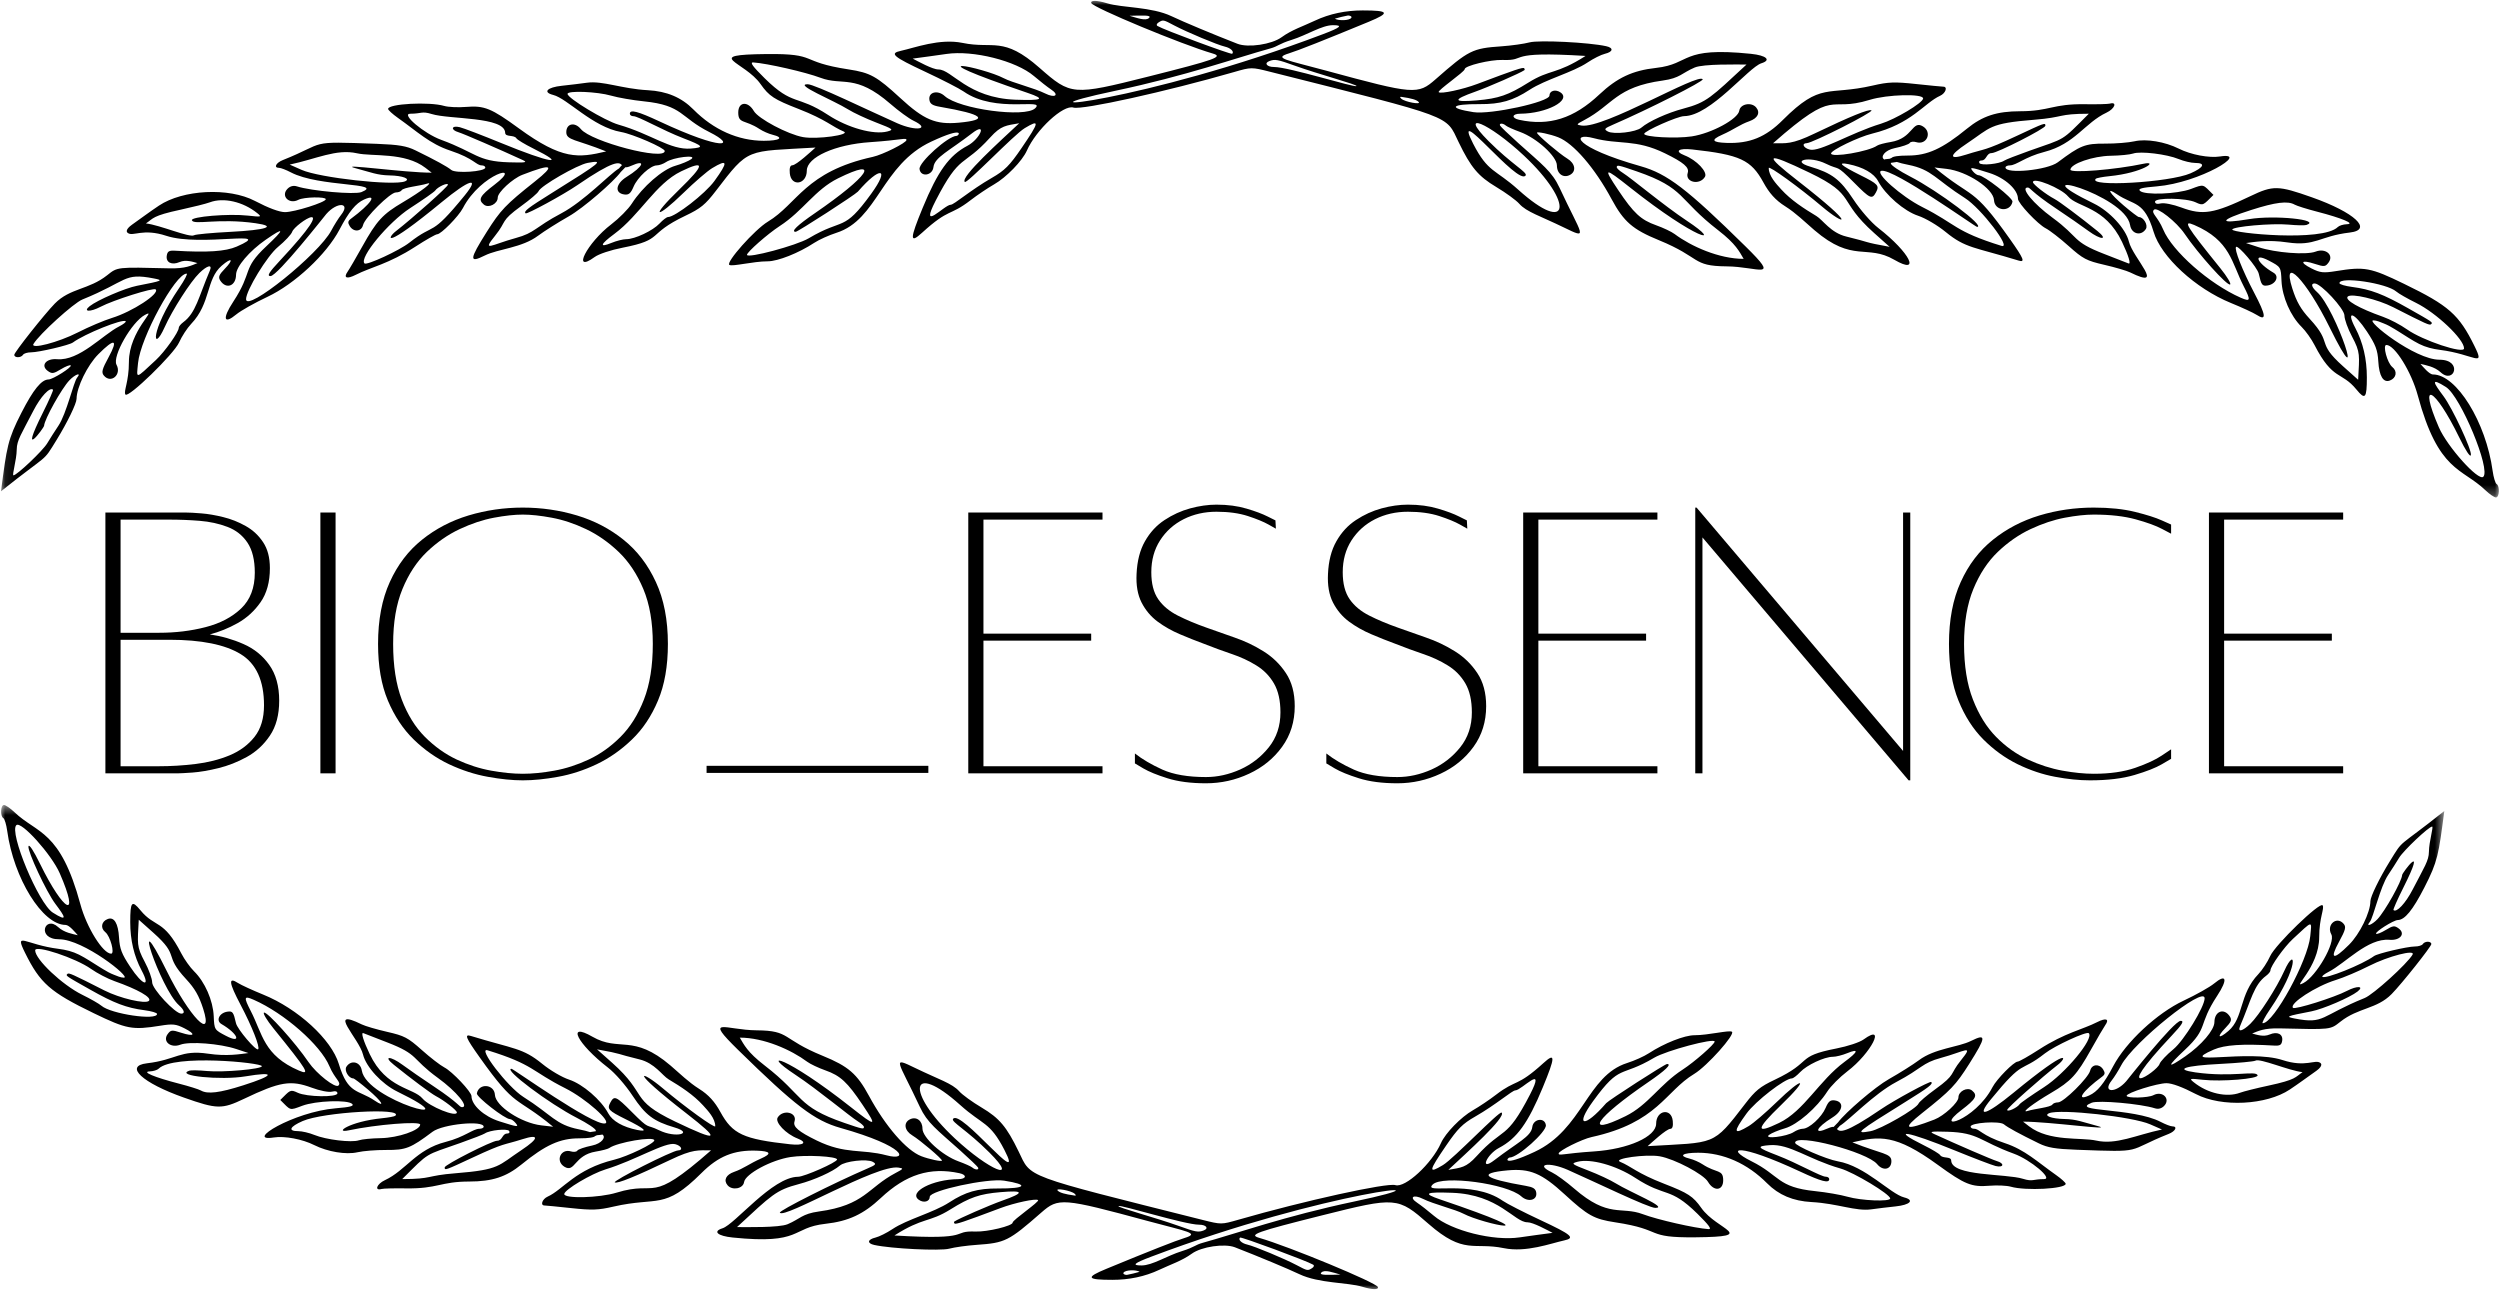 <svg xmlns="http://www.w3.org/2000/svg" width="250" height="129" viewBox="0 0 250 129" fill="none"><path d="M20.98 63.441C22.155 63.61 23.274 63.93 24.34 64.401C25.41 64.868 26.272 65.566 26.928 66.493C27.588 67.416 27.919 68.609 27.919 70.072C27.919 71.486 27.608 72.649 26.989 73.565C26.375 74.477 25.603 75.188 24.673 75.7C23.748 76.208 22.8 76.58 21.831 76.816C20.866 77.053 20.002 77.2 19.243 77.256C18.488 77.308 17.999 77.334 17.778 77.334H10.54V51.252H18.532C18.929 51.252 19.464 51.282 20.138 51.338C20.809 51.39 21.537 51.516 22.322 51.71C23.105 51.9 23.853 52.199 24.568 52.601C25.287 53.005 25.868 53.547 26.314 54.226C26.763 54.9 26.989 55.763 26.989 56.811C26.989 58.194 26.678 59.331 26.059 60.217C25.445 61.099 24.682 61.797 23.77 62.309C22.862 62.817 21.932 63.195 20.98 63.441ZM16.936 51.961H12.058V63.277H15.927C17.552 63.277 19.094 63.091 20.55 62.715C22.011 62.341 23.199 61.719 24.112 60.848C25.024 59.979 25.48 58.786 25.48 57.269C25.48 55.996 25.235 54.993 24.743 54.26C24.252 53.53 23.585 53.005 22.743 52.687C21.901 52.365 20.973 52.164 19.962 52.082C18.956 52.002 17.947 51.961 16.936 51.961ZM15.848 76.625C17.081 76.625 18.315 76.552 19.55 76.4C20.782 76.251 21.919 75.964 22.954 75.536C23.989 75.104 24.822 74.488 25.454 73.686C26.085 72.886 26.401 71.834 26.401 70.531C26.401 68.071 25.623 66.364 24.068 65.413C22.511 64.457 20.133 63.977 16.936 63.977H12.058V76.625H15.848Z" fill="black"></path><path d="M32.039 77.334V51.252H33.557V77.334H32.039Z" fill="black"></path><path d="M52.28 50.759C54.158 50.759 55.965 51.023 57.702 51.546C59.443 52.071 60.994 52.882 62.351 53.975C63.713 55.065 64.792 56.474 65.588 58.203C66.389 59.927 66.79 61.989 66.79 64.393C66.79 66.606 66.459 68.495 65.799 70.055C65.143 71.618 64.275 72.917 63.193 73.954C62.117 74.992 60.939 75.817 59.658 76.427C58.382 77.032 57.099 77.449 55.807 77.68C54.52 77.916 53.344 78.034 52.28 78.034C51.239 78.034 50.072 77.916 48.78 77.68C47.493 77.449 46.203 77.032 44.911 76.427C43.624 75.817 42.446 74.992 41.376 73.954C40.31 72.917 39.448 71.618 38.788 70.055C38.132 68.495 37.806 66.606 37.806 64.393C37.806 61.989 38.196 59.927 38.981 58.203C39.764 56.474 40.837 55.065 42.201 53.975C43.562 52.882 45.113 52.071 46.85 51.546C48.587 51.023 50.396 50.759 52.28 50.759ZM52.28 77.377C53.232 77.377 54.283 77.274 55.43 77.066C56.581 76.859 57.73 76.487 58.877 75.951C60.029 75.411 61.088 74.654 62.053 73.686C63.022 72.718 63.803 71.473 64.395 69.951C64.985 68.43 65.281 66.578 65.281 64.393C65.281 62.238 64.965 60.407 64.334 58.903C63.702 57.399 62.88 56.163 61.869 55.194C60.855 54.226 59.768 53.465 58.605 52.912C57.441 52.359 56.298 51.978 55.175 51.771C54.057 51.563 53.092 51.459 52.28 51.459C51.467 51.459 50.504 51.563 49.394 51.771C48.289 51.978 47.144 52.359 45.964 52.912C44.788 53.465 43.694 54.226 42.683 55.194C41.676 56.163 40.863 57.399 40.244 58.903C39.624 60.407 39.314 62.238 39.314 64.393C39.314 66.578 39.599 68.43 40.174 69.951C40.753 71.473 41.525 72.718 42.49 73.686C43.459 74.654 44.519 75.411 45.666 75.951C46.817 76.487 47.969 76.859 49.122 77.066C50.273 77.274 51.326 77.377 52.28 77.377Z" fill="black"></path><path d="M92.835 77.291H70.658V76.582H92.835V77.291Z" fill="black"></path><path d="M110.25 51.961H98.345V63.364H109.118V64.064H98.345V76.625H110.25V77.334H96.828V51.252H110.25V51.961Z" fill="black"></path><path d="M120.684 62.776C121.526 63.083 122.45 63.407 123.456 63.753C124.467 64.099 125.43 64.557 126.342 65.127C127.255 65.694 128.003 66.42 128.588 67.306C129.178 68.188 129.474 69.292 129.474 70.617C129.474 72.162 129.053 73.517 128.211 74.68C127.373 75.839 126.274 76.736 124.912 77.369C123.548 78.009 122.11 78.329 120.596 78.329C119.081 78.329 117.798 78.16 116.745 77.827C115.697 77.499 114.894 77.17 114.333 76.841C113.771 76.509 113.491 76.34 113.491 76.34V75.346C114.221 75.923 115.14 76.461 116.245 76.963C117.351 77.457 118.8 77.706 120.596 77.706C121.748 77.706 122.89 77.451 124.026 76.945C125.16 76.433 126.114 75.692 126.886 74.724C127.658 73.755 128.044 72.595 128.044 71.24C128.044 70.053 127.827 69.087 127.395 68.343C126.961 67.596 126.371 66.993 125.623 66.537C124.88 66.076 124.057 65.696 123.158 65.395C122.263 65.091 121.353 64.756 120.43 64.393C119.616 64.094 118.802 63.77 117.991 63.424C117.177 63.078 116.434 62.659 115.763 62.162C115.089 61.661 114.554 61.025 114.157 60.252C113.765 59.48 113.598 58.527 113.657 57.39C113.714 56.093 113.995 55.004 114.499 54.122C115.002 53.236 115.653 52.529 116.456 52.004C117.256 51.475 118.109 51.086 119.017 50.837C119.93 50.591 120.807 50.465 121.649 50.465C122.772 50.465 123.774 50.599 124.658 50.863C125.54 51.122 126.241 51.386 126.763 51.65C127.283 51.909 127.544 52.039 127.544 52.039L127.588 52.869C127.588 52.869 127.342 52.73 126.851 52.454C126.36 52.177 125.671 51.896 124.79 51.606C123.906 51.319 122.86 51.174 121.649 51.174C120.443 51.174 119.351 51.423 118.368 51.918C117.386 52.415 116.598 53.119 116.008 54.036C115.423 54.948 115.131 56.011 115.131 57.226C115.131 58.356 115.361 59.255 115.824 59.923C116.285 60.587 116.938 61.131 117.78 61.557C118.623 61.985 119.59 62.391 120.684 62.776Z" fill="black"></path><path d="M139.826 62.776C140.668 63.083 141.592 63.407 142.598 63.753C143.609 64.099 144.572 64.557 145.485 65.127C146.397 65.694 147.145 66.42 147.73 67.306C148.32 68.188 148.616 69.292 148.616 70.617C148.616 72.162 148.195 73.517 147.353 74.68C146.515 75.839 145.417 76.736 144.055 77.369C142.69 78.009 141.252 78.329 139.739 78.329C138.223 78.329 136.94 78.16 135.887 77.827C134.839 77.499 134.036 77.17 133.475 76.841C132.913 76.509 132.633 76.34 132.633 76.34V75.346C133.363 75.923 134.282 76.461 135.387 76.963C136.493 77.457 137.942 77.706 139.739 77.706C140.89 77.706 142.033 77.451 143.169 76.945C144.302 76.433 145.256 75.692 146.028 74.724C146.8 73.755 147.186 72.595 147.186 71.24C147.186 70.053 146.969 69.087 146.537 68.343C146.103 67.596 145.513 66.993 144.765 66.537C144.022 66.076 143.199 65.696 142.3 65.395C141.405 65.091 140.495 64.756 139.572 64.393C138.758 64.094 137.945 63.77 137.133 63.424C136.319 63.078 135.576 62.659 134.905 62.162C134.232 61.661 133.696 61.025 133.299 60.252C132.907 59.48 132.74 58.527 132.799 57.39C132.856 56.093 133.137 55.004 133.642 54.122C134.144 53.236 134.795 52.529 135.598 52.004C136.398 51.475 137.251 51.086 138.159 50.837C139.072 50.591 139.949 50.465 140.791 50.465C141.914 50.465 142.916 50.599 143.8 50.863C144.682 51.122 145.384 51.386 145.906 51.65C146.425 51.909 146.686 52.039 146.686 52.039L146.73 52.869C146.73 52.869 146.485 52.73 145.993 52.454C145.502 52.177 144.813 51.896 143.932 51.606C143.048 51.319 142.002 51.174 140.791 51.174C139.585 51.174 138.493 51.423 137.51 51.918C136.528 52.415 135.74 53.119 135.15 54.036C134.565 54.948 134.273 56.011 134.273 57.226C134.273 58.356 134.503 59.255 134.966 59.923C135.427 60.587 136.08 61.131 136.923 61.557C137.765 61.985 138.732 62.391 139.826 62.776Z" fill="black"></path><path d="M165.741 51.961H153.837V63.364H164.609V64.064H153.837V76.625H165.741V77.334H152.319V51.252H165.741V51.961Z" fill="black"></path><path d="M191.027 51.252V78.034H190.861L170.245 53.742V77.334H169.526V50.759H169.657L190.308 75.095V51.252H191.027Z" fill="black"></path><path d="M217.11 74.931V75.882C217.11 75.882 216.798 76.064 216.18 76.427C215.566 76.785 214.656 77.142 213.452 77.499C212.245 77.855 210.761 78.034 208.995 78.034C207.925 78.034 206.762 77.916 205.512 77.68C204.267 77.449 203.021 77.032 201.775 76.427C200.53 75.817 199.385 74.992 198.345 73.954C197.31 72.917 196.477 71.618 195.845 70.055C195.213 68.495 194.898 66.606 194.898 64.393C194.898 61.989 195.288 59.927 196.073 58.203C196.856 56.474 197.929 55.065 199.293 53.975C200.655 52.882 202.205 52.071 203.942 51.546C205.679 51.023 207.488 50.759 209.372 50.759C210.969 50.759 212.348 50.904 213.513 51.191C214.675 51.481 215.566 51.762 216.18 52.039C216.798 52.315 217.11 52.454 217.11 52.454V53.37C217.11 53.37 216.807 53.212 216.206 52.895C215.603 52.573 214.726 52.253 213.574 51.935C212.427 51.62 211.026 51.459 209.372 51.459C208.559 51.459 207.596 51.563 206.486 51.771C205.381 51.978 204.236 52.359 203.056 52.912C201.881 53.465 200.786 54.226 199.775 55.194C198.768 56.163 197.955 57.399 197.336 58.903C196.716 60.407 196.406 62.238 196.406 64.393C196.406 66.578 196.7 68.43 197.293 69.951C197.882 71.473 198.654 72.718 199.608 73.686C200.56 74.654 201.62 75.411 202.784 75.951C203.946 76.487 205.102 76.859 206.249 77.066C207.401 77.274 208.442 77.377 209.372 77.377C210.997 77.377 212.383 77.179 213.53 76.781C214.682 76.379 215.566 75.968 216.18 75.553C216.798 75.138 217.11 74.931 217.11 74.931Z" fill="black"></path><path d="M234.316 51.961H222.412V63.364H233.184V64.064H222.412V76.625H234.316V77.334H220.894V51.252H234.316V51.961Z" fill="black"></path><mask id="mask0_11_65" style="mask-type:luminance" maskUnits="userSpaceOnUse" x="0" y="80" width="245" height="49"><path d="M0 80.492H244.432V129H0V80.492Z" fill="white"></path></mask><g mask="url(#mask0_11_65)"><path d="M242.28 94.409C242.197 94.541 241.842 94.649 241.488 94.649C240.736 94.649 237.758 95.347 237.405 95.606C236.242 96.456 232.512 97.951 232.236 97.677C232.17 97.614 232.455 97.391 232.867 97.182C234.519 96.341 236.76 93.795 238.955 93.981C240.023 94.07 240.583 93.367 239.863 92.842C239.451 92.539 239.3 92.559 238.569 93.002C238.115 93.278 237.686 93.445 237.611 93.374C237.449 93.214 239.348 92.014 239.776 92.005C240.475 91.995 241.263 91.031 242.427 88.768C243.791 86.114 243.857 85.463 244.432 81.1C239.615 84.938 240.423 83.793 238.979 86.135C237.944 87.813 237.043 89.663 237.041 90.114C237.034 91.245 235.979 93.4 234.907 94.469C233.317 96.056 232.937 95.948 233.902 94.182C234.554 92.989 234.628 92.693 234.367 92.384C233.676 91.564 232.608 92.477 233.133 93.438C233.573 94.249 231.643 97.616 230.345 98.303C229.036 98.997 231.92 96.771 231.92 93.709C231.92 91.735 232.466 90.86 232.262 90.536C232.01 90.134 227.529 94.467 227.018 95.608C226.751 96.203 226.222 97.011 225.843 97.406C223.886 99.449 224.397 101.764 222.84 103.097C221.847 103.949 221.634 103.728 222.546 102.792C223.112 102.209 223.2 101.984 222.989 101.656C222.415 100.756 221.45 101.107 221.441 102.215C221.437 103 220.145 104.515 218.535 105.628C216.662 106.925 216.647 106.706 218.485 104.986C220.91 102.712 219.735 102.594 221.719 99.576C222.803 97.927 222.652 97.324 221.41 98.351C220.978 98.71 219.608 99.481 218.366 100.063C215.704 101.312 212.594 104.206 211.322 106.616C210.396 108.373 209.732 109.181 208.916 109.546C207.526 110.171 208.251 109.11 210.203 107.673C210.506 107.45 210.53 107.292 210.32 106.953C209.938 106.341 209.177 106.406 209.017 107.065C208.841 107.783 206.359 110.238 205.808 110.238C205.571 110.238 205.319 110.331 205.247 110.445C205.065 110.737 203.47 110.869 202.751 111.098C202.032 111.327 203.304 110.35 205.106 109.291C207.104 108.118 207.683 107.489 209.098 104.96C209.723 103.841 210.368 102.738 210.526 102.514C210.967 101.895 210.607 101.761 209.716 102.213C208.254 102.959 206.528 103.255 203.902 104.951C202.874 105.615 201.913 106.16 201.769 106.16C201.394 106.16 199.674 107.902 199.253 108.712C197.481 112.114 193.204 113.238 196.167 110.988C197.599 109.901 197.795 109.536 197.2 109.051C196.735 108.671 195.843 109.125 195.843 109.741C195.843 110.253 194.393 111.589 193.439 111.956C190.469 113.095 190.162 112.931 192.22 111.301C195.084 109.032 195.575 108.518 196.924 106.384C198.63 103.681 198.661 103.32 197.11 104.089C195.788 104.744 193.494 104.822 191.882 106.028C191.312 106.454 189.969 107.301 188.895 107.908C187.478 108.71 184.515 111.271 183.809 112.233C183.732 112.306 183.66 112.38 183.59 112.458C183.513 112.533 183.438 112.611 183.366 112.691C183.245 112.676 183.074 112.71 182.809 112.829C181.289 113.51 181.581 112.782 183.241 111.751C184.316 111.083 184.436 110.175 183.467 110.039C183.033 109.979 182.837 110.141 182.561 110.791C182.166 111.725 180.905 112.875 180.278 112.875C180.05 112.875 179.646 113.022 179.383 113.199C178.686 113.668 176.295 113.951 176.907 113.491C177.151 113.307 177.859 113.013 178.48 112.836C179.73 112.481 181.677 110.791 182.73 109.151C183.072 108.619 183.976 107.709 184.741 107.128C187.105 105.334 188.671 102.267 186.366 103.942C185.965 104.234 184.778 104.627 183.623 104.852C179.475 105.66 181.399 106.121 177.464 107.979C176.008 108.667 175.539 109.049 174.514 110.385C171.229 114.662 171.613 114.206 164.764 114.615C165.13 114.292 166.63 112.898 167.034 112.885C167.246 112.879 167.328 112.615 167.277 112.097C167.145 110.759 165.619 111.003 165.615 112.365C165.612 113.674 162.838 114.913 159.402 115.142C156.333 115.345 155.866 115.611 155.866 115.349C155.866 115.077 158.184 113.919 159.158 113.707C165.792 112.252 166.507 109.14 169.429 107.385C170.707 106.616 173.574 103.406 173.19 103.173C172.894 102.991 170.852 103.523 169.446 103.523C168.446 103.523 166.415 104.325 164.884 105.325C164.417 105.634 163.437 106.073 162.711 106.302C158.671 107.584 158.296 112.935 153.445 115.192C150.043 116.776 150.723 115.754 150.967 115.754C151.785 115.754 154.673 113.171 154.588 112.516C154.482 111.705 153.327 111.868 153.228 112.704C153.116 113.666 151.695 114.277 149.456 116.002C147.905 117.199 148.668 115.44 149.896 114.792C151.693 113.847 152.798 112.319 154.281 108.734C155.546 105.675 155.557 105.202 154.34 106.311C151.644 108.762 151.684 107.871 149.592 109.481C148.953 109.974 147.92 110.668 147.293 111.025C146.096 111.708 144.541 113.305 144.093 114.314C143.181 116.365 140.521 118.818 139.54 118.513C138.705 118.252 130.395 120.083 123.827 121.976C122.142 122.46 122.125 122.46 120.291 122C102.174 117.448 103.15 117.811 101.865 115.153C100.667 112.678 99.939 111.814 98.174 110.763C97.237 110.208 96.226 109.473 95.926 109.134C95.219 108.334 93.879 107.945 91.572 106.825C89.076 105.615 89.791 105.98 91.984 110.685C92.728 112.285 93.665 112.942 96.024 115.051C96.961 115.89 97.766 116.661 97.812 116.763C97.919 117.014 97.522 117.005 97.231 116.752C97.103 116.642 96.481 116.363 95.847 116.134C94.222 115.546 92.246 113.752 92.246 112.864C92.246 112.056 91.618 111.604 90.971 111.945C90.322 112.287 90.449 113.067 91.228 113.538C92.004 114.007 94.195 115.866 94.195 116.058C94.195 116.194 92.895 115.918 92.123 115.617C90.627 115.036 88.539 112.624 86.896 109.583C85.706 107.381 84.835 106.629 82.273 105.583C78.093 103.877 79.082 103.058 75.672 103.032C72.52 103.008 70.323 101.569 73.803 104.984C79.528 110.595 81.447 112.058 84.056 112.795C90.644 114.653 90.888 116.123 88.668 115.535C86.133 114.863 84.583 115.468 81.679 114.053C79.839 113.153 79.28 112.676 79.451 112.149C79.745 111.236 78.295 110.897 77.766 111.755C77.477 112.226 78.58 113.391 79.753 113.849C80.78 114.249 80.365 114.578 79.021 114.429C74.319 113.912 73.253 113.419 72.036 111.193C71.49 110.193 70.871 109.484 69.913 108.885C68.867 108.23 67.989 107.355 67.057 106.557C63.287 103.335 61.947 105.23 59.243 103.672C56.596 102.146 57.715 104.37 60.796 106.76C61.507 107.309 62.559 108.513 63.265 109.583C64.537 111.511 65.36 112.131 67.457 112.747C69.435 113.329 67.579 113.845 65.919 113.03C64.504 112.337 65.053 113.078 63.18 111.195C61.603 109.611 61.428 109.533 61.042 110.242C60.682 110.901 60.824 111.057 62.575 111.926C64.496 112.879 64.866 113.223 63.726 112.996C62.289 112.708 61.232 112.101 60.824 111.332C60.116 109.996 58.272 108.407 56.914 107.964C56.203 107.731 55.019 107.035 54.221 106.382C52.26 104.779 51.422 104.921 47.089 103.596C46.418 103.391 46.569 103.765 47.942 105.699C51.688 110.984 51.477 109.503 55.315 112.674L54.127 112.535C52.124 112.302 49.554 110.612 49.492 109.488C49.435 108.41 47.898 108.278 47.685 109.335C47.615 109.682 50.486 111.915 51.004 111.915C51.129 111.915 51.37 112.077 51.536 112.276C51.931 112.741 51.822 112.732 49.935 112.133C48.403 111.645 47.15 110.512 47.15 109.615C47.15 109.188 45.216 107.141 44.435 106.743C44.047 106.544 43.032 105.762 42.181 105.003C40.788 103.761 40.444 103.581 38.711 103.184C37.654 102.941 36.516 102.609 36.18 102.442C32.603 100.687 35.906 103.838 36.303 105.457C36.61 106.704 38.185 108.405 39.729 109.157C47.514 112.95 36.658 110.063 36.18 107.048C36.042 106.179 35.103 105.95 34.641 106.674C34.401 107.048 34.867 107.839 35.327 107.839C35.413 107.839 36.077 108.345 36.805 108.963C38.196 110.143 38.608 110.832 37.461 110.056C35.816 108.941 34.805 109.473 33.882 106.395C33.147 103.949 29.789 100.869 26.315 99.457C25.247 99.023 24.12 98.504 23.809 98.305C22.809 97.659 22.874 98.236 24.059 100.482C25.203 102.656 26.022 104.725 25.815 104.928C25.611 105.127 23.734 102.92 23.6 102.323C23.346 101.202 23.263 101.091 22.738 101.167C21.929 101.286 21.558 102.064 22.151 102.408C23.82 103.378 24.217 104.435 22.591 103.581C21.433 102.976 21.433 102.974 21.372 101.614C21.302 100.048 20.491 98.195 19.407 97.13C19.012 96.741 18.442 95.943 18.139 95.355C16.337 91.85 15.525 92.829 14.04 91.022C13.183 89.976 13.023 90.164 13.023 92.209C13.023 94.007 13.398 95.604 14.157 97.035C15.111 98.829 14.268 98.569 13.021 96.682C12.168 95.394 11.97 94.878 11.904 93.763C11.821 92.328 11.413 91.657 10.771 91.902C10.137 92.139 10.016 92.805 10.534 93.218C11.027 93.609 11.501 95.368 11.115 95.368C10.299 95.368 8.667 92.753 8.044 90.445C6.022 82.963 3.731 83.399 1.437 81.212C1.026 80.821 0.559 80.501 0.397 80.501C0.053 80.501 -0.002 81.608 0.333 81.811C0.461 81.886 0.634 82.459 0.719 83.084C1.369 87.838 4.257 92.492 6.557 92.492C6.922 92.492 7.54 93.252 7.781 93.523C7.268 93.4 6.415 93.261 5.81 92.706C4.474 91.48 3.612 93.929 5.919 93.929C8.33 93.929 13.172 97.767 12.391 97.767C12.056 97.767 11.696 97.59 11.389 97.474C11.007 97.329 10.663 97.134 10.316 96.92C10.176 96.834 10.036 96.747 9.895 96.661C9.24 96.257 8.593 95.814 7.904 95.468C7.272 95.15 6.584 94.977 5.882 94.889C2.498 94.465 1.417 93.075 2.5 95.271C4.011 98.329 5.007 99.207 9.378 101.323C12.674 102.918 13.227 103.021 16.036 102.57C17.28 102.369 17.589 102.403 18.436 102.827C19.651 103.439 19.455 103.709 18.115 103.274C17.19 102.974 17.082 102.985 16.769 103.404C16.223 104.141 17.06 104.843 18.038 104.469C18.947 104.122 21.98 104.357 23.627 104.902L24.846 105.306C24.026 105.407 22.706 105.652 20.808 105.369C18.034 104.954 17.666 105.982 14.69 106.33C12.393 106.596 14.223 108.291 18.396 109.76C21.71 110.93 22.19 110.938 24.414 109.877C28.004 108.163 29.066 107.99 31.171 108.768C31.989 109.073 32.864 109.246 33.182 109.168C33.546 109.077 33.744 109.136 33.741 109.332C33.741 109.749 30.678 109.704 29.772 109.274C28.998 108.909 29.022 109.019 28.028 109.998C29.103 111.055 28.89 111.079 30.232 110.575C31.575 110.072 34.772 109.955 35.22 110.394C35.432 110.603 35.033 110.709 33.586 110.828C29.349 111.176 24.379 114.219 27.375 113.748C28.454 113.577 30.235 113.912 31.428 114.511C32.768 115.183 34.608 115.488 35.746 115.226C36.321 115.094 37.614 114.991 38.626 114.997C40.593 115.008 41.047 114.831 43.253 113.177C44.277 112.41 48.367 112.008 48.367 112.674C48.367 112.784 48.177 112.875 47.942 112.877C47.304 112.877 46.473 113.702 44.565 114.191C41.58 114.956 40.604 117.031 38.492 118.016C37.676 118.397 37.41 119.106 38.161 118.898C38.345 118.846 39.439 118.82 40.591 118.838C43.777 118.887 44.036 118.157 46.924 118.153C49.218 118.15 50.611 117.696 52.14 116.454C54.554 114.491 55.999 113.834 57.908 113.834C58.868 113.834 59.403 113.744 59.515 113.603C59.577 113.579 59.638 113.553 59.697 113.523C59.844 113.512 59.991 113.495 60.138 113.476C60.171 113.471 60.195 113.458 60.215 113.443C60.656 113.685 60.184 114.355 59.212 114.554C58.482 114.703 57.818 114.93 57.736 115.06C57.655 115.187 57.375 115.226 57.111 115.144C56.072 114.818 55.508 116.101 56.438 116.672C57.513 117.331 57.392 115.514 59.585 115.157C60.186 115.06 60.787 114.9 60.923 114.805C61.721 114.23 65.432 113.599 65.432 114.037C65.432 114.355 62.759 115.643 61.423 115.97C57.544 116.914 56.304 118.969 54.767 119.661C54.225 119.903 53.997 120.549 54.453 120.549C54.583 120.549 55.785 120.666 57.125 120.811C59.21 121.033 59.822 121.012 61.34 120.662C65.825 119.633 66.388 121.053 70.15 117.301C71.832 115.622 73.395 114.988 75.663 115.066C77.082 115.116 77.216 115.362 76.095 115.857C74.909 116.38 74.385 116.847 73.409 117.189C72.597 117.472 72.33 118.021 72.757 118.526C73.222 119.078 74.312 118.872 74.406 118.213C74.525 117.398 77.113 116.002 79.052 115.704C80.587 115.468 83.719 115.635 83.708 115.952C83.697 116.231 80.442 117.671 79.808 117.677C77.216 117.699 73.492 122.44 72.246 122.83C71.248 123.143 71.753 123.597 73.268 123.752C80.251 124.47 79.069 122.763 82.55 122.38C84.848 122.125 86.353 121.423 88.085 119.797C90.592 117.446 93.002 116.685 95.945 117.32C96.726 117.489 96.643 117.908 95.827 117.915C93.263 117.934 90.813 119.214 91.877 119.977C92.366 120.329 92.976 120.163 92.976 119.678C92.976 119.056 98.739 117.807 100.411 118.066C102.946 118.459 102.63 118.866 99.801 118.848C97.766 118.835 96.551 119.183 94.925 120.24C93.342 121.269 90.708 121.928 89.239 122.914C88.68 123.288 87.921 123.666 87.552 123.755C86.741 123.949 86.679 124.332 87.432 124.498C89.123 124.87 94.004 125.11 94.921 124.868C95.465 124.723 96.702 124.552 97.671 124.485C100.518 124.288 100.862 124.115 104.126 121.26C105.845 119.754 106.22 119.784 114.793 122.105C118.741 123.173 120.03 123.314 118.449 123.8C117.578 124.066 114.949 125.103 110.655 126.875C108.527 127.751 108.65 127.984 111.238 127.984C112.876 127.984 114.462 127.673 115.951 126.971C117.039 126.454 118.195 126.084 119.182 125.367C120.142 124.669 122.452 124.327 123.491 124.729C125.868 125.654 128.763 126.86 129.932 127.416C131.911 128.354 134.718 128.22 136.244 128.68C137.244 128.983 137.885 128.991 137.786 128.7C137.639 128.265 128.913 124.649 125.921 123.785C124.829 123.469 125.603 123.193 132.222 121.533C139.613 119.678 139.78 119.691 142.85 122.384C146.427 125.52 147.35 124.193 150.375 124.814C152.627 125.276 155.074 124.336 156.414 124.044C157.557 123.796 157.186 123.478 154.042 122.008C152.368 121.226 150.675 120.359 150.28 120.083C147.146 117.887 142.216 119.488 143.271 118.449C144.245 117.491 150.715 118.358 152.129 119.637C152.813 120.255 153.737 120.029 153.625 119.27C153.568 118.872 153.324 118.712 152.576 118.585C148.348 117.861 147.708 117.316 150.756 117.037C153.002 116.832 154.16 117.318 156.463 119.434C158.779 121.563 159.408 121.911 161.514 122.231C166.529 122.992 164.362 123.787 169.569 123.731C175.907 123.662 171.69 123.009 170.135 120.8C169.308 119.627 168.817 119.307 166.422 118.377C163.683 117.316 163.134 116.644 162.011 116.181C161.231 115.859 164.628 115.39 165.983 115.632C167.474 115.9 170.356 117.424 170.797 118.178C171.378 119.175 172.319 119.084 172.319 118.031C172.319 116.899 171.674 117.364 170.249 116.426C169.913 116.205 169.336 115.952 168.968 115.864C167.799 115.581 168.244 115.274 169.821 115.274C172.33 115.276 174.734 116.344 176.708 118.328C177.874 119.503 179.306 120.106 181.155 120.206C183.743 120.344 185.574 121.152 187.127 120.934C187.697 120.854 188.796 120.72 189.566 120.64C191.018 120.487 191.472 120.009 190.419 119.743C189.044 119.397 186.546 116.607 183.776 116.13C182.636 115.933 179.51 114.576 179.51 114.277C179.51 113.307 186.702 115.181 187.717 116.417C188.309 117.139 189.14 116.962 189.14 116.112C189.14 115.308 188.18 115.421 185.239 114.236C187.967 113.592 189.544 113.404 193.77 116.478C196.483 118.451 197.154 118.723 198.953 118.574C199.722 118.511 200.681 118.555 201.084 118.671C202.556 119.099 206.569 118.887 206.569 118.379C206.569 118.271 206.137 117.878 205.609 117.506C203.701 116.162 202.503 114.98 200.49 114.316C198.117 113.534 197.974 112.875 197.395 112.875C197.211 112.875 197.062 112.777 197.062 112.659C197.062 112.265 199.953 112.069 200.391 112.432C200.793 112.762 201.931 113.383 203.887 114.338C204.764 114.766 205.523 114.895 207.666 114.975C214.625 115.241 212.453 115.144 216.868 113.391C217.553 113.119 217.785 112.635 217.23 112.635C217.059 112.635 216.539 112.436 216.072 112.192C213.304 110.744 206.859 111.204 209.173 110.273C209.839 110.002 214.065 110.376 215.491 110.83C215.82 110.936 216.142 110.856 216.395 110.608C217.105 109.907 216.263 109.034 215.342 109.518C214.813 109.797 212.662 109.842 212.662 109.577C212.662 109.285 215.726 108.319 216.653 108.319C217.199 108.319 218.259 108.712 219.581 109.404C222.165 110.754 226.652 110.506 228.979 108.954C229.878 108.355 230.746 107.709 231.628 107.087C231.845 106.933 232.35 106.518 232.021 106.283C231.499 105.911 230.584 106.771 228.253 106.006C224.886 104.902 217.425 106.678 221.38 104.958C222.465 104.487 224.237 104.368 227.411 104.558C227.998 104.593 228.156 104.498 228.22 104.061C228.314 103.408 227.726 103.123 226.968 103.449C226.349 103.717 225.663 103.471 225.215 103.35C225.808 103.114 226.373 102.799 227.972 102.838C233.137 102.965 233.019 102.978 234.043 102.168C235.841 100.746 237.675 100.925 239.168 99.401C240.179 98.373 243.133 94.653 243.133 94.409C243.133 94.097 242.475 94.097 242.28 94.409ZM236.982 92.191C237.335 91.761 238.015 88.677 238.824 87.48C239.144 87.004 239.635 86.237 239.912 85.777C240.344 85.057 242.883 82.658 243.212 82.658C243.375 82.658 242.903 84.149 242.892 85.176C242.883 86.081 242.434 86.693 241.269 88.949C240.554 90.335 239.648 91.301 239.346 91.003C239.297 90.955 239.743 89.948 240.335 88.766C242.78 83.89 240.227 87.279 240.216 87.495C240.181 88.12 238.501 91.126 237.743 91.921C237.181 92.507 236.532 92.738 236.982 92.191ZM159.314 110.108C162.086 106.296 161.97 107.822 165.428 105.768C166.619 105.06 171.466 103.767 171.466 104.158C171.466 104.424 169.435 106.203 168.268 106.959C165.957 108.455 164.832 110.497 162.553 111.617C158.283 113.713 159.542 111.829 164.825 108.215C166.556 107.031 167.209 106.4 166.702 106.4C166.49 106.4 160.888 110.007 160.619 110.316C158.43 112.834 157.445 112.676 159.314 110.108ZM85.103 110.729C78.49 105.509 75.869 105.051 79.508 107.456C81.844 109.002 84.934 111.608 85.815 112.155C86.133 112.354 86.394 112.596 86.394 112.695C86.394 112.944 86.245 112.914 84.445 112.293C79.615 110.629 80.477 109.639 76.466 106.549C74.718 105.202 74.396 104.457 73.979 103.763C76.389 103.763 79.12 104.982 80.731 106.183C81.034 106.408 81.848 106.793 82.539 107.037C84.039 107.564 84.743 108.217 86.263 110.489C87.745 112.702 87.631 112.726 85.103 110.729ZM4 86.375C3.356 85.059 2.906 84.378 2.847 84.633C2.737 85.113 4.649 89.209 5.533 90.382C6.505 91.675 6.858 92.256 5.288 91.266C3.858 90.365 0.871 83.198 1.638 82.513C2.125 82.079 5.156 85.446 5.978 87.335C8.047 92.081 6.406 91.286 4 86.375ZM10.143 100.575C9.917 100.378 9.051 99.883 8.22 99.475C6.224 98.491 3.516 95.937 3.516 95.033C3.516 94.459 7.564 95.803 9.099 96.888C9.718 97.324 10.773 97.876 11.442 98.111C13.793 98.939 15.225 99.758 14.891 100.086C14.543 100.428 11.992 99.831 10.441 99.045C7.2 97.398 6.882 97.255 6.744 97.391C6.553 97.577 6.529 97.56 8.985 98.945C11.426 100.326 12.641 100.787 14.459 101.024C15.144 101.113 15.705 101.279 15.705 101.394C15.705 102.079 11.093 101.398 10.143 100.575ZM16.685 97.123C12.889 89.451 16.036 98.868 17.894 100.521C18.431 100.998 18.532 101.364 18.128 101.364C17.514 101.364 15.216 98.896 15.216 98.236C15.216 97.873 14.883 96.95 14.475 96.188C13.633 94.612 13.755 94.385 13.876 91.973L15.354 93.291C18.065 95.708 16.275 95.399 18.613 97.914C19.479 98.846 19.901 99.579 20.317 100.875C21.385 104.208 18.944 101.684 16.685 97.123ZM24.328 108.531C21.945 109.291 20.756 109.436 20.082 109.047C19.876 108.928 18.89 108.621 17.889 108.362C15.446 107.731 14.106 107.167 14.986 107.139C15.328 107.128 15.723 107.007 15.863 106.869C17.361 105.395 26.186 106.27 26.186 106.618C26.186 106.912 22.306 107.253 20.701 107.102C19.896 107.026 19.102 107.011 18.933 107.067C17.431 107.577 22.074 108.049 24.546 107.636C27.598 107.126 27.504 107.519 24.328 108.531ZM33.842 108.556C33.537 108.857 31.643 107.37 30.855 106.214C29.526 104.258 26.675 101.096 26.397 101.264C26.276 101.338 26.701 102.042 27.34 102.831C30.77 107.07 31.068 107.562 29.903 107.061C26.359 105.539 26.265 103.406 25.074 101.096C24.355 99.697 24.392 99.55 25.361 99.974C28.421 101.314 32.053 104.498 32.943 106.622C33.483 107.908 34.173 108.23 33.842 108.556ZM38.077 113.815C37.178 113.828 36.191 113.925 35.884 114.031C35.154 114.282 32.601 113.973 31.434 113.493C30.928 113.285 30.2 113.115 29.814 113.115C28.765 113.115 28.965 112.672 30.27 112.103C32.32 111.206 40.378 110.744 39.538 111.571C39.463 111.645 38.869 111.757 38.218 111.822C34.904 112.151 33.347 113.357 34.864 113.035C37.641 112.449 42.034 112.094 42.02 112.46C42.001 113.03 39.801 113.787 38.077 113.815ZM46.205 110.718C45.92 110.718 45.995 110.383 43.382 108.645C42.303 107.93 40.895 106.955 40.253 106.482C39.029 105.58 38.266 105.58 39.384 106.479C41.077 107.845 43.111 109.36 43.582 109.607C44.415 110.043 45.687 111.029 45.687 111.241C45.687 111.77 42.935 110.659 42.257 109.858C41.325 108.753 38.636 108.898 36.974 105.416C36.336 104.083 36.068 103.201 36.338 103.315C36.452 103.365 37.511 103.776 38.694 104.23C41.959 105.485 41.051 105.799 43.795 107.794C45.641 109.136 46.944 110.718 46.205 110.718ZM52.155 115.004C49.769 116.586 50.034 116.966 45.565 117.325C42.54 117.565 43.308 117.906 40.22 117.91C43.01 115.125 42.387 115.594 46.051 114.292C47.26 113.865 48.356 113.437 48.49 113.342C48.955 113.013 50.749 112.834 50.916 113.097C51.006 113.24 50.918 113.354 50.725 113.354C50.201 113.354 50.267 114.074 49.712 114.074C49.19 114.074 44.468 116.473 44.468 116.737C44.468 117.057 44.496 117.048 47.258 115.76C50.567 114.215 50.267 114.55 52.24 113.921C53.958 113.372 53.92 113.83 52.155 115.004ZM60.504 112.345C59.294 112.583 51.324 106.879 51.151 106.879C50.267 106.879 54.931 110.378 57.704 111.796C58.737 112.324 59.581 112.89 59.581 113.054C59.581 113.078 59.583 113.099 59.585 113.121C59.399 113.149 59.212 113.177 59.026 113.208C59.017 113.208 59.011 113.212 59.004 113.214C58.734 113.121 58.362 113.026 57.888 112.933C55.532 112.468 55.219 111.509 52.33 109.687C50.762 108.695 47.699 104.701 48.758 105.029C53.409 106.464 53.111 107.106 56.535 108.829C58.57 109.851 61.226 112.205 60.504 112.345ZM61.653 119.266C59.925 119.797 56.386 119.886 56.425 119.397C56.46 118.963 59.142 117.368 60.557 116.938C63.539 116.028 66.52 114.169 67.511 114.414C68.132 114.567 68.349 115.027 67.807 115.042C67.237 115.055 61.235 118.09 61.48 118.239C61.73 118.392 63.55 117.653 67.044 115.98C69.308 114.895 69.819 115.034 71.106 115.034C64.75 120.616 65.908 117.954 61.653 119.266ZM66.285 108.835C64.083 106.981 62.721 106.745 68.66 111.353C72.055 113.988 71.981 114.297 67.502 112.149C62.879 109.929 64.862 109.525 61.215 106.278L59.704 104.934C62.388 105.416 61.509 105.351 63.947 105.939C65.476 106.309 66.217 107.549 66.864 107.936C68.103 108.677 69.345 109.481 70.31 110.541C70.805 111.083 71.525 111.846 71.525 112.62C71.525 112.892 68.542 110.737 66.285 108.835ZM89.566 117.294C86.747 118.781 86.489 120.521 81.889 121.148C80.19 121.381 80.023 121.887 78.766 122.419C77.916 122.78 74.632 122.708 73.7 122.708C77.187 119.488 77.571 119.019 79.887 118.408C81.429 118.001 83.28 117.165 83.984 116.558C84.499 116.112 86.69 115.864 87.269 116.181C87.668 116.402 87.611 116.478 86.752 116.847C83.346 118.317 77.865 121.079 77.984 121.267C78.402 121.933 87.653 116.428 89.844 116.759C90.379 116.841 90.362 116.875 89.566 117.294ZM95.3 111.9C95.112 112.2 96.674 112.987 98.941 115.254C102.003 118.312 98.906 117.039 95.472 113.83C90.484 109.162 91.006 106.002 96.022 110.502C98.299 112.544 98.972 112.144 100.437 114.984C102.663 119.302 96 110.787 95.3 111.9ZM101.264 122.261C101.264 122.587 98.739 123.197 97.57 123.154C94.952 123.056 97.527 124.044 89.443 123.547C92.333 121.701 92.895 122.281 95.04 120.943C97 119.724 97.952 119.395 100.068 119.214C102.426 119.011 102.479 119.27 100.235 120.061C98.965 120.508 95.801 121.887 95.434 122.155C95.379 122.194 95.388 122.283 95.456 122.35C95.568 122.46 96.305 122.214 100.038 120.813C101.463 120.277 103.613 119.821 103.808 120.013C103.97 120.173 101.264 121.995 101.264 122.261ZM107.468 119.557C106.47 119.417 105.983 119.274 105.773 119.065C105.466 118.756 107.128 119.06 107.468 119.376C107.613 119.512 107.613 119.579 107.468 119.557ZM117.839 122.581C115.561 121.764 111.714 120.74 111.85 120.608C112.021 120.437 118.475 122.469 119.912 122.469C120.612 122.469 120.914 122.84 120.377 123.041C119.822 123.253 119.596 123.212 117.839 122.581ZM112.688 127.489C112.596 127.507 112.251 127.429 112.354 127.264C112.532 126.983 113.607 126.958 113.966 127.18C113.545 127.303 113.12 127.407 112.688 127.489ZM132.141 127.249C132.463 126.929 133.288 127.245 134.049 127.461C132.851 127.485 131.825 127.558 132.141 127.249ZM131.314 126.467C131.441 126.543 131.395 126.696 131.211 126.811C130.761 127.092 130.757 127.092 129.658 126.51C128.43 125.862 125.45 124.621 124.721 124.455C124.158 124.327 123.789 123.969 124.004 123.757C124.11 123.655 130.718 126.102 131.314 126.467ZM135.444 120.147C128.505 121.608 123.524 123.387 120.278 124.278C119.497 124.492 119.471 124.712 118.206 125.108C116.662 125.587 115.241 126.545 114.151 126.545C113.146 126.545 113.39 126.324 115.111 125.674C132.704 119.028 146.909 117.731 135.444 120.147ZM145.21 119.279C149.899 119.449 151.432 122.229 152.743 122.229C153.313 122.229 154.745 123.022 155.257 123.286C154.362 123.404 152.958 123.59 151.967 123.737C149.357 124.124 145.148 123.069 143.407 121.593C142.81 121.085 142.049 120.493 141.718 120.275C140.878 119.726 141.337 119.408 142.286 119.882C143.361 120.418 145.519 120.936 146.359 121.377C148.315 122.406 155.939 123.99 143.995 119.936C142.247 119.341 142.539 119.181 145.21 119.279ZM147.668 115.607C146.598 116.787 146.12 116.754 144.837 116.985C146.657 115.28 150.631 111.723 150.164 111.262C149.949 111.051 145.368 115.864 144.297 116.506C142.804 117.403 142.846 117.145 144.613 114.556C145.773 112.862 146.256 112.378 147.513 111.66C149.62 110.454 151.221 109.038 151.535 109.038C152.153 109.038 154.647 106.261 153.006 109.443C150.581 114.15 150.392 112.607 147.668 115.607ZM163.516 117.781C166.645 119.825 166.913 118.593 169.742 121.375C170.909 122.525 171.209 122.938 170.854 122.914C169.488 122.821 165.742 121.969 164.277 121.416C162.088 120.595 160.886 121.859 157.436 118.872C156.64 118.181 155.632 117.448 155.195 117.24C153.434 116.402 154.91 116.164 156.774 116.985C159.45 118.165 164.836 120.789 165.531 120.789C166.909 120.789 163.007 119.225 161.562 118.328C161.044 118.006 159.814 117.433 158.831 117.055C157.149 116.408 157.083 116.354 157.735 116.181C159.057 115.829 161.601 116.534 163.516 117.781ZM174.655 111.349C175.554 110.113 178.493 107.839 179.192 107.839C179.32 107.839 179.692 107.556 180.017 107.21C180.684 106.503 182.436 105.68 183.28 105.68C183.587 105.68 184.237 105.518 184.721 105.319C185.941 104.817 185.827 105.176 184.447 106.19C181.927 108.046 180.414 111.089 177.907 112.295C175.53 113.441 175.576 112.95 178.07 110.541C181.074 107.638 180.311 107.638 177.666 110.208C176.598 111.245 175.341 112.324 174.874 112.605C173.33 113.53 173.28 113.238 174.655 111.349ZM184.037 116.847C185.375 117.23 189.018 119.423 189.018 119.847C189.018 120.188 186.121 120.07 184.752 119.674C184.081 119.48 182.633 119.229 181.537 119.116C177.699 118.727 178.032 117.562 175.131 116.117C172.429 114.768 173.727 114.225 180.035 117.167C182.155 118.157 182.923 118.356 182.923 117.91C182.923 117.779 182.767 117.671 182.579 117.671C182.087 117.671 179.776 116.322 177.684 115.52C175.712 114.764 175.611 114.621 176.969 114.515C178.964 114.359 180.818 115.926 184.037 116.847ZM187.05 113.119C185.423 113.411 185.601 113.262 190.551 110.184C192.913 108.716 193.325 108.399 193.123 108.2C192.998 108.079 189.447 110.005 188.099 110.923C184.405 113.443 183.976 113.199 183.691 112.903C183.761 112.842 183.82 112.773 183.884 112.695C183.91 112.665 183.934 112.635 183.96 112.607C183.971 112.596 183.982 112.585 183.993 112.574C184.888 112.04 187.401 109.378 189.627 108.202C192.272 106.806 192.174 106.309 194.093 105.79C196.47 105.146 197.446 104.357 196.099 106.023C194.897 107.513 195.658 107.387 193.533 108.922C192.676 109.542 191.921 110.186 191.856 110.355C191.654 110.871 188.066 112.935 187.05 113.119ZM201.391 115.371C203.054 115.98 205.346 117.91 204.405 117.91C203.282 117.91 203.291 118.189 202.301 117.882C200.578 117.344 195.161 117.647 195.119 116.052C195.108 115.607 194.248 115.885 194.011 115.507C193.926 115.373 193.207 114.939 192.413 114.545C188.901 112.801 190.713 113.095 195.476 115.042C197.354 115.808 199.192 116.51 199.56 116.601C200.374 116.8 200.488 116.339 199.683 116.106C199.222 115.974 195.652 114.433 193.406 113.398C192.891 113.16 193.101 113.125 194.753 113.175C197.893 113.27 197.915 114.1 201.391 115.371ZM201.966 110.417C201.729 110.774 200.718 111.239 200.718 110.99C200.718 110.796 204.109 107.781 205.837 106.436C206.629 105.82 207.155 104.504 201.328 109.293C198.615 111.52 197.536 111.837 199.073 109.955C202.514 105.74 201.889 107.385 204.497 105.336C205.455 104.584 208.662 103.104 208.879 103.318C209.425 103.856 206.541 107.335 204.405 108.714C203.146 109.527 202.049 110.292 201.966 110.417ZM215.017 112.432L216.197 112.95C213.592 113.504 211.624 114.509 209.616 114.057C208.118 113.72 204.94 114.189 202.911 112.635L202.304 112.166C204.894 112.151 211.708 113.119 209.736 112.596C208.225 112.194 207.64 111.919 206.429 111.9C205.144 111.876 204.317 111.561 204.918 111.319C206.036 110.869 213.274 111.667 215.017 112.432ZM215.954 106.4C215.699 107.186 210.795 110.357 217.171 103.564C218.226 102.442 218.443 102.083 218.072 102.083C217.392 102.083 212.732 107.999 212.618 108.129C211.557 109.35 210.195 109.276 211.166 108.051C211.416 107.737 211.848 107.048 212.127 106.521C213.335 104.232 220.463 98.511 220.463 99.829C220.463 100.679 218.395 104.055 217.342 104.921C216.66 105.483 216.033 106.149 215.954 106.4ZM222.007 106.393C223.805 106.302 225.395 106.153 225.538 106.067C225.983 105.797 228.884 107.065 230.255 107.216C229.505 107.716 229.661 107.958 226.856 108.559C225.645 108.818 224.362 109.14 224.005 109.274C222.669 109.773 220.755 109.339 219.366 108.217C218.906 107.845 218.956 107.832 220.283 107.979C222.163 108.187 225.88 107.88 225.759 107.526C225.588 107.02 223.213 107.761 219.533 107.238C217.392 106.933 218.436 106.577 222.007 106.393ZM226.275 102.323C226.152 102.323 226.474 101.703 226.992 100.944C229.924 96.648 229.602 94.482 228.433 97.082C227.669 98.779 225.893 101.547 225.029 102.384C224.25 103.134 223.733 103.257 224.003 102.624C225.117 100.019 225.364 98.494 226.617 97.573C226.851 97.4 227.044 97.162 227.044 97.041C227.044 96.626 228.413 94.705 229.281 93.899C231.343 91.993 231.174 92.021 231.027 93.607C230.799 96.045 227.376 102.323 226.275 102.323ZM241.254 95.466C240.705 96.397 237.335 99.451 236.468 99.801C232.003 101.604 232.49 102.44 229.481 101.854C228.514 101.666 228.602 101.627 231.13 101.137C232.293 100.912 234.999 99.749 235.756 99.151C236.455 98.597 235.718 98.554 234.694 99.088C233.442 99.743 229.501 100.983 229.301 100.785C228.882 100.374 231.589 98.612 233.571 98.005C234.345 97.767 235.854 97.128 236.922 96.585C238.822 95.619 241.583 94.906 241.254 95.466Z" fill="black"></path></g><mask id="mask1_11_65" style="mask-type:luminance" maskUnits="userSpaceOnUse" x="0" y="0" width="250" height="50"><path d="M0.099 0H250V49.746H0.099V0Z" fill="white"></path></mask><g mask="url(#mask1_11_65)"><path d="M2.301 35.48C2.386 35.343 2.748 35.233 3.11 35.233C3.877 35.233 6.924 34.518 7.286 34.252C8.472 33.381 12.286 31.846 12.569 32.127C12.635 32.192 12.345 32.421 11.924 32.638C10.233 33.5 7.944 36.111 5.7 35.92C4.608 35.828 4.035 36.547 4.77 37.088C5.191 37.397 5.347 37.377 6.093 36.923C6.557 36.64 6.998 36.467 7.073 36.541C7.24 36.705 5.296 37.937 4.86 37.946C4.145 37.956 3.34 38.944 2.149 41.267C0.754 43.986 0.686 44.656 0.099 49.13C5.024 45.192 4.198 46.368 5.676 43.965C6.733 42.246 7.654 40.349 7.656 39.884C7.663 38.726 8.742 36.517 9.838 35.419C11.463 33.789 11.85 33.9 10.865 35.713C10.2 36.936 10.121 37.239 10.389 37.559C11.095 38.397 12.187 37.462 11.652 36.476C11.203 35.644 13.174 32.19 14.503 31.485C15.841 30.772 12.891 33.057 12.891 36.199C12.891 38.222 12.334 39.119 12.543 39.452C12.799 39.865 17.381 35.419 17.905 34.25C18.177 33.64 18.718 32.81 19.104 32.404C21.107 30.31 20.583 27.937 22.173 26.569C23.19 25.693 23.407 25.92 22.475 26.882C21.896 27.479 21.806 27.71 22.021 28.047C22.611 28.97 23.596 28.611 23.605 27.472C23.611 26.668 24.929 25.114 26.576 23.971C28.489 22.644 28.506 22.866 26.627 24.632C24.146 26.962 25.348 27.085 23.322 30.178C22.212 31.87 22.368 32.488 23.635 31.436C24.078 31.068 25.48 30.277 26.75 29.681C29.471 28.399 32.651 25.432 33.95 22.959C34.897 21.157 35.577 20.327 36.408 19.953C37.832 19.313 37.088 20.4 35.095 21.874C34.785 22.103 34.759 22.265 34.974 22.613C35.367 23.242 36.143 23.175 36.307 22.499C36.485 21.762 39.025 19.244 39.588 19.244C39.83 19.244 40.088 19.149 40.161 19.03C40.347 18.732 41.977 18.598 42.714 18.362C43.45 18.127 42.148 19.127 40.306 20.215C38.261 21.421 37.669 22.064 36.226 24.656C35.584 25.806 34.926 26.936 34.763 27.165C34.314 27.801 34.682 27.939 35.592 27.474C37.086 26.711 38.851 26.407 41.536 24.667C42.589 23.984 43.571 23.426 43.718 23.426C44.102 23.426 45.858 21.639 46.291 20.809C48.102 17.32 52.475 16.169 49.444 18.475C47.979 19.59 47.782 19.964 48.389 20.461C48.865 20.85 49.775 20.385 49.775 19.754C49.775 19.229 51.258 17.859 52.234 17.483C55.269 16.313 55.583 16.482 53.482 18.153C50.552 20.48 50.05 21.01 48.67 23.197C46.924 25.97 46.896 26.34 48.479 25.551C49.832 24.878 52.177 24.799 53.824 23.562C54.407 23.126 55.782 22.257 56.879 21.634C58.329 20.811 61.355 18.185 62.079 17.197C62.158 17.124 62.232 17.046 62.303 16.966C62.382 16.89 62.458 16.811 62.531 16.728C62.656 16.741 62.831 16.709 63.103 16.586C64.656 15.888 64.358 16.635 62.66 17.692C61.561 18.377 61.438 19.309 62.428 19.447C62.873 19.51 63.072 19.343 63.353 18.678C63.759 17.72 65.048 16.538 65.689 16.538C65.921 16.538 66.334 16.389 66.606 16.207C67.316 15.726 69.761 15.436 69.134 15.907C68.886 16.095 68.163 16.398 67.529 16.579C66.25 16.945 64.259 18.676 63.182 20.359C62.833 20.904 61.908 21.838 61.127 22.434C58.708 24.276 57.109 27.42 59.465 25.702C59.875 25.401 61.088 24.997 62.27 24.768C66.509 23.938 64.544 23.467 68.566 21.561C70.053 20.854 70.534 20.463 71.582 19.093C74.939 14.705 74.549 15.174 81.55 14.755C81.177 15.086 79.641 16.517 79.229 16.529C79.012 16.536 78.929 16.806 78.981 17.336C79.115 18.71 80.677 18.459 80.681 17.063C80.683 15.721 83.519 14.448 87.032 14.215C90.169 14.005 90.647 13.733 90.647 14.001C90.647 14.28 88.276 15.468 87.282 15.687C80.499 17.178 79.769 20.37 76.782 22.17C75.472 22.959 72.542 26.251 72.937 26.491C73.24 26.677 75.326 26.132 76.764 26.132C77.786 26.132 79.861 25.309 81.427 24.282C81.905 23.966 82.907 23.517 83.648 23.279C87.78 21.967 88.162 16.478 93.123 14.163C96.601 12.54 95.904 13.588 95.656 13.588C94.82 13.588 91.866 16.238 91.954 16.908C92.061 17.738 93.243 17.573 93.344 16.713C93.458 15.728 94.912 15.101 97.202 13.331C98.788 12.105 98.007 13.908 96.75 14.574C94.915 15.542 93.783 17.111 92.267 20.787C90.974 23.923 90.963 24.41 92.208 23.273C94.963 20.759 94.923 21.671 97.062 20.018C97.715 19.514 98.772 18.803 99.41 18.438C100.636 17.735 102.226 16.097 102.685 15.064C103.617 12.959 106.336 10.443 107.339 10.757C108.192 11.025 116.688 9.144 123.403 7.206C125.125 6.707 125.145 6.707 127.018 7.18C145.541 11.848 144.543 11.476 145.857 14.202C147.083 16.741 147.826 17.627 149.631 18.704C150.587 19.276 151.622 20.029 151.927 20.377C152.651 21.196 154.022 21.596 156.379 22.743C158.93 23.986 158.202 23.61 155.958 18.784C155.197 17.145 154.241 16.471 151.829 14.308C150.87 13.447 150.048 12.656 150.002 12.551C149.892 12.296 150.296 12.304 150.596 12.564C150.725 12.676 151.361 12.961 152.008 13.195C153.671 13.8 155.691 15.639 155.691 16.549C155.691 17.379 156.331 17.844 156.993 17.493C157.658 17.143 157.529 16.341 156.732 15.86C155.936 15.378 153.697 13.471 153.697 13.275C153.697 13.134 155.028 13.417 155.816 13.726C157.347 14.323 159.48 16.795 161.16 19.916C162.378 22.175 163.266 22.946 165.887 24.018C170.161 25.767 169.148 26.608 172.637 26.636C175.857 26.659 178.105 28.136 174.545 24.634C168.694 18.877 166.731 17.377 164.064 16.622C157.329 14.714 157.079 13.208 159.347 13.811C161.939 14.5 163.527 13.878 166.496 15.332C168.376 16.253 168.948 16.744 168.773 17.284C168.472 18.22 169.953 18.568 170.492 17.688C170.79 17.204 169.663 16.009 168.464 15.54C167.413 15.129 167.836 14.794 169.211 14.945C174.019 15.475 175.109 15.981 176.352 18.263C176.912 19.29 177.543 20.018 178.523 20.632C179.594 21.304 180.491 22.201 181.443 23.018C185.298 26.324 186.667 24.381 189.432 25.979C192.136 27.546 190.994 25.263 187.844 22.812C187.118 22.248 186.042 21.012 185.32 19.916C184.017 17.939 183.177 17.303 181.035 16.67C179.013 16.073 180.91 15.544 182.607 16.378C184.052 17.091 183.493 16.331 185.408 18.261C187.017 19.886 187.2 19.966 187.594 19.24C187.961 18.563 187.816 18.403 186.026 17.513C184.063 16.536 183.684 16.182 184.851 16.417C186.318 16.711 187.399 17.331 187.816 18.122C188.54 19.493 190.426 21.122 191.814 21.576C192.54 21.816 193.75 22.529 194.568 23.199C196.571 24.844 197.428 24.697 201.858 26.056C202.543 26.266 202.389 25.884 200.986 23.899C197.156 18.479 197.371 19.998 193.448 16.746L194.663 16.888C196.711 17.128 199.339 18.861 199.4 20.011C199.459 21.12 201.032 21.254 201.249 20.171C201.319 19.815 198.385 17.524 197.858 17.524C197.727 17.524 197.481 17.357 197.31 17.154C196.909 16.677 197.02 16.685 198.948 17.301C200.514 17.8 201.797 18.963 201.797 19.882C201.797 20.323 203.773 22.421 204.571 22.83C204.968 23.033 206.006 23.835 206.876 24.613C208.302 25.888 208.651 26.072 210.423 26.48C211.504 26.729 212.668 27.07 213.011 27.239C216.667 29.039 213.291 25.808 212.886 24.148C212.572 22.869 210.962 21.122 209.383 20.353C201.422 16.462 212.521 19.424 213.011 22.516C213.153 23.409 214.111 23.642 214.585 22.899C214.831 22.516 214.353 21.704 213.883 21.704C213.798 21.704 213.116 21.185 212.372 20.552C210.951 19.341 210.528 18.632 211.703 19.432C213.383 20.573 214.416 20.029 215.362 23.186C216.112 25.693 219.546 28.853 223.097 30.301C224.189 30.746 225.34 31.278 225.658 31.483C226.683 32.145 226.615 31.555 225.404 29.251C224.233 27.02 223.397 24.9 223.608 24.691C223.816 24.487 225.735 26.75 225.873 27.362C226.132 28.512 226.218 28.626 226.753 28.548C227.582 28.425 227.959 27.628 227.356 27.275C225.647 26.279 225.242 25.196 226.904 26.072C228.086 26.694 228.088 26.696 228.15 28.088C228.222 29.696 229.051 31.596 230.159 32.689C230.564 33.087 231.146 33.906 231.455 34.509C233.299 38.103 234.128 37.098 235.646 38.953C236.523 40.027 236.685 39.834 236.685 37.736C236.685 35.892 236.302 34.254 235.527 32.787C234.554 30.945 235.411 31.211 236.69 33.148C237.561 34.468 237.762 34.998 237.83 36.143C237.916 37.615 238.332 38.302 238.99 38.051C239.637 37.807 239.76 37.124 239.232 36.703C238.727 36.299 238.243 34.496 238.637 34.496C239.473 34.496 241.14 37.178 241.778 39.545C243.844 47.22 246.186 46.772 248.533 49.016C248.952 49.418 249.43 49.746 249.594 49.746C249.947 49.746 250.002 48.611 249.66 48.402C249.531 48.324 249.353 47.736 249.265 47.096C248.601 42.218 245.649 37.446 243.298 37.446C242.925 37.446 242.291 36.666 242.043 36.389C242.572 36.515 243.443 36.657 244.061 37.226C245.427 38.484 246.309 35.972 243.949 35.972C241.484 35.972 236.534 32.037 237.332 32.037C237.677 32.037 238.043 32.218 238.357 32.337C238.747 32.486 239.1 32.685 239.453 32.903C239.598 32.992 239.74 33.081 239.885 33.169C240.554 33.584 241.216 34.038 241.918 34.395C242.565 34.721 243.269 34.896 243.989 34.987C247.447 35.423 248.553 36.848 247.443 34.596C245.899 31.457 244.881 30.558 240.414 28.388C237.043 26.752 236.477 26.644 233.606 27.109C232.334 27.314 232.018 27.28 231.152 26.845C229.911 26.218 230.11 25.942 231.481 26.387C232.426 26.696 232.536 26.683 232.856 26.253C233.415 25.499 232.56 24.777 231.56 25.162C230.63 25.518 227.529 25.276 225.845 24.716L224.599 24.304C225.437 24.2 226.786 23.949 228.727 24.239C231.564 24.662 231.94 23.608 234.984 23.253C237.33 22.979 235.462 21.241 231.194 19.733C227.805 18.535 227.314 18.526 225.04 19.614C221.371 21.373 220.285 21.55 218.134 20.75C217.296 20.439 216.401 20.262 216.077 20.342C215.704 20.435 215.504 20.374 215.504 20.171C215.504 19.743 218.636 19.791 219.564 20.232C220.353 20.608 220.329 20.493 221.347 19.491C220.246 18.405 220.465 18.382 219.092 18.898C217.719 19.415 214.451 19.534 213.995 19.084C213.776 18.868 214.184 18.76 215.664 18.639C219.996 18.28 225.077 15.161 222.013 15.646C220.91 15.819 219.09 15.475 217.871 14.861C216.5 14.174 214.618 13.86 213.456 14.128C212.868 14.262 211.543 14.368 210.513 14.362C208.501 14.351 208.034 14.535 205.78 16.229C204.734 17.016 200.549 17.429 200.549 16.746C200.549 16.631 200.747 16.538 200.986 16.538C201.637 16.536 202.488 15.691 204.44 15.19C207.49 14.405 208.488 12.276 210.649 11.265C211.482 10.873 211.752 10.149 210.986 10.361C210.798 10.413 209.679 10.441 208.504 10.422C205.245 10.372 204.979 11.12 202.027 11.124C199.681 11.129 198.257 11.593 196.694 12.868C194.226 14.88 192.748 15.555 190.796 15.555C189.814 15.555 189.268 15.65 189.156 15.793C189.092 15.816 189.029 15.844 188.967 15.875C188.818 15.886 188.667 15.903 188.515 15.924C188.483 15.929 188.458 15.942 188.439 15.957C187.987 15.708 188.472 15.021 189.463 14.816C190.211 14.664 190.891 14.431 190.972 14.299C191.055 14.167 191.342 14.128 191.612 14.213C192.676 14.546 193.25 13.231 192.299 12.643C191.202 11.967 191.325 13.834 189.081 14.2C188.467 14.299 187.853 14.461 187.715 14.561C186.897 15.151 183.105 15.797 183.105 15.347C183.105 15.021 185.838 13.7 187.204 13.365C191.171 12.395 192.437 10.288 194.009 9.579C194.562 9.33 194.794 8.667 194.329 8.667C194.198 8.667 192.967 8.548 191.597 8.401C189.465 8.172 188.84 8.193 187.289 8.552C182.704 9.609 182.127 8.15 178.282 11.999C176.563 13.722 174.962 14.373 172.646 14.29C171.194 14.241 171.058 13.988 172.203 13.482C173.416 12.944 173.953 12.466 174.951 12.116C175.778 11.824 176.052 11.262 175.615 10.744C175.139 10.178 174.028 10.389 173.929 11.064C173.81 11.898 171.163 13.333 169.181 13.638C167.61 13.878 164.408 13.707 164.419 13.383C164.43 13.097 167.76 11.619 168.407 11.615C171.056 11.591 174.863 6.726 176.137 6.328C177.157 6.008 176.642 5.542 175.093 5.382C167.955 4.645 169.161 6.397 165.604 6.791C163.255 7.05 161.717 7.772 159.945 9.438C157.384 11.852 154.917 12.631 151.91 11.98C151.111 11.805 151.197 11.375 152.03 11.371C154.651 11.351 157.156 10.039 156.068 9.255C155.568 8.894 154.945 9.064 154.945 9.559C154.945 10.199 149.052 11.481 147.344 11.215C144.751 10.811 145.074 10.394 147.967 10.413C150.048 10.426 151.291 10.069 152.952 8.985C154.57 7.93 157.263 7.253 158.766 6.242C159.336 5.859 160.112 5.47 160.489 5.38C161.318 5.181 161.382 4.787 160.614 4.619C158.884 4.236 153.895 3.99 152.956 4.238C152.401 4.385 151.136 4.563 150.144 4.632C147.234 4.833 146.881 5.01 143.547 7.938C141.786 9.484 141.405 9.454 132.639 7.072C128.603 5.976 127.285 5.831 128.902 5.334C129.792 5.06 132.479 3.996 136.871 2.181C139.045 1.282 138.918 1.042 136.273 1.042C134.597 1.042 132.979 1.362 131.457 2.081C130.342 2.611 129.163 2.989 128.154 3.726C127.169 4.444 124.809 4.794 123.748 4.379C121.316 3.432 118.357 2.194 117.162 1.625C115.14 0.664 112.269 0.8 110.71 0.329C109.685 0.017 109.03 0.009 109.13 0.307C109.282 0.754 118.203 4.461 121.263 5.349C122.379 5.673 121.587 5.957 114.822 7.66C107.264 9.562 107.093 9.546 103.952 6.784C100.299 3.568 99.353 4.93 96.261 4.292C93.96 3.819 91.456 4.785 90.085 5.083C88.918 5.338 89.296 5.665 92.513 7.171C94.224 7.973 95.954 8.861 96.36 9.147C99.562 11.399 104.604 9.756 103.523 10.822C102.527 11.805 95.915 10.915 94.469 9.603C93.77 8.969 92.825 9.201 92.939 9.981C92.996 10.389 93.246 10.554 94.011 10.683C98.334 11.425 98.989 11.982 95.871 12.27C93.575 12.479 92.392 11.982 90.037 9.81C87.668 7.627 87.026 7.271 84.872 6.942C79.747 6.162 81.96 5.347 76.637 5.405C70.158 5.477 74.468 6.145 76.06 8.412C76.904 9.613 77.407 9.942 79.856 10.895C82.657 11.984 83.216 12.674 84.363 13.147C85.162 13.478 81.688 13.96 80.304 13.711C78.778 13.437 75.832 11.874 75.382 11.1C74.788 10.078 73.825 10.171 73.825 11.252C73.825 12.41 74.486 11.935 75.944 12.896C76.286 13.123 76.874 13.383 77.251 13.473C78.448 13.765 77.992 14.079 76.38 14.079C73.814 14.076 71.358 12.983 69.338 10.945C68.147 9.741 66.682 9.123 64.792 9.021C62.147 8.879 60.274 8.051 58.686 8.273C58.103 8.356 56.982 8.492 56.193 8.576C54.71 8.732 54.245 9.222 55.322 9.495C56.728 9.849 59.281 12.71 62.112 13.201C63.279 13.404 66.474 14.794 66.474 15.099C66.474 16.097 59.12 14.174 58.083 12.905C57.478 12.166 56.629 12.348 56.629 13.218C56.629 14.044 57.611 13.93 60.616 15.142C57.826 15.806 56.217 15.996 51.894 12.842C49.122 10.819 48.435 10.541 46.598 10.692C45.81 10.757 44.83 10.713 44.418 10.592C42.913 10.154 38.81 10.374 38.81 10.893C38.81 11.003 39.251 11.407 39.79 11.788C41.742 13.167 42.966 14.379 45.025 15.06C47.451 15.864 47.598 16.54 48.19 16.54C48.376 16.54 48.53 16.64 48.53 16.761C48.53 17.163 45.573 17.366 45.126 16.994C44.716 16.655 43.553 16.017 41.551 15.038C40.656 14.6 39.88 14.468 37.689 14.383C30.572 14.113 32.792 14.21 28.28 16.009C27.581 16.29 27.344 16.785 27.912 16.785C28.085 16.785 28.616 16.99 29.094 17.241C31.923 18.725 38.514 18.254 36.147 19.209C35.467 19.484 31.145 19.101 29.689 18.637C29.353 18.529 29.022 18.611 28.765 18.864C28.037 19.583 28.899 20.478 29.84 19.981C30.379 19.698 32.579 19.648 32.579 19.923C32.579 20.223 29.447 21.213 28.498 21.213C27.943 21.213 26.857 20.809 25.506 20.1C22.866 18.712 18.278 18.97 15.898 20.56C14.979 21.174 14.091 21.838 13.19 22.477C12.968 22.635 12.45 23.059 12.788 23.301C13.321 23.683 14.258 22.799 16.639 23.584C20.083 24.719 27.71 22.895 23.668 24.66C22.559 25.144 20.747 25.265 17.503 25.071C16.9 25.034 16.74 25.134 16.674 25.581C16.58 26.249 17.179 26.543 17.955 26.208C18.587 25.933 19.289 26.186 19.745 26.309C19.142 26.551 18.563 26.873 16.929 26.834C11.648 26.703 11.768 26.69 10.72 27.522C8.884 28.981 7.009 28.797 5.481 30.357C4.448 31.414 1.428 35.229 1.428 35.48C1.428 35.799 2.101 35.799 2.301 35.48ZM7.718 37.755C7.356 38.196 6.661 41.358 5.834 42.586C5.505 43.074 5.005 43.861 4.72 44.334C4.279 45.074 1.684 47.533 1.347 47.533C1.18 47.533 1.662 46.003 1.673 44.95C1.682 44.021 2.143 43.394 3.334 41.079C4.064 39.657 4.989 38.667 5.301 38.972C5.349 39.022 4.895 40.055 4.288 41.267C1.79 46.269 4.397 42.793 4.41 42.571C4.445 41.931 6.163 38.847 6.939 38.032C7.511 37.429 8.178 37.194 7.718 37.755ZM87.122 19.376C84.289 23.288 84.407 21.723 80.872 23.828C79.653 24.554 74.698 25.879 74.698 25.482C74.698 25.207 76.773 23.383 77.968 22.607C80.332 21.073 81.482 18.978 83.811 17.831C88.177 15.678 86.89 17.612 81.488 21.319C79.718 22.534 79.052 23.18 79.569 23.18C79.786 23.18 85.51 19.482 85.787 19.164C88.026 16.581 89.033 16.741 87.122 19.376ZM162.994 18.741C169.753 24.094 172.435 24.563 168.714 22.097C166.325 20.513 163.167 17.839 162.266 17.277C161.941 17.074 161.674 16.826 161.674 16.724C161.674 16.467 161.827 16.499 163.667 17.135C168.604 18.842 167.722 19.858 171.823 23.029C173.611 24.41 173.94 25.172 174.365 25.886C171.902 25.886 169.111 24.637 167.463 23.404C167.154 23.171 166.321 22.778 165.615 22.527C164.082 21.985 163.362 21.317 161.807 18.987C160.292 16.718 160.408 16.694 162.994 18.741ZM245.912 43.721C246.572 45.071 247.03 45.767 247.09 45.506C247.204 45.015 245.247 40.814 244.344 39.61C243.35 38.283 242.989 37.688 244.594 38.702C246.057 39.627 249.112 46.977 248.324 47.682C247.829 48.127 244.73 44.672 243.888 42.735C241.774 37.868 243.451 38.683 245.912 43.721ZM239.631 29.156C239.861 29.357 240.747 29.865 241.598 30.284C243.638 31.291 246.405 33.913 246.405 34.84C246.405 35.43 242.267 34.051 240.699 32.938C240.065 32.488 238.988 31.924 238.304 31.682C235.898 30.833 234.435 29.992 234.775 29.657C235.133 29.305 237.74 29.919 239.326 30.725C242.638 32.415 242.967 32.562 243.107 32.421C243.3 32.231 243.326 32.248 240.815 30.826C238.317 29.411 237.076 28.937 235.218 28.695C234.519 28.605 233.944 28.432 233.944 28.315C233.944 27.613 238.659 28.311 239.631 29.156ZM232.942 32.696C236.824 40.565 233.604 30.906 231.707 29.21C231.157 28.719 231.053 28.345 231.468 28.345C232.095 28.345 234.444 30.878 234.444 31.555C234.444 31.926 234.784 32.871 235.201 33.656C236.063 35.272 235.938 35.505 235.815 37.978L234.302 36.625C231.532 34.148 233.361 34.464 230.97 31.883C230.086 30.928 229.654 30.176 229.231 28.847C228.137 25.427 230.632 28.017 232.942 32.696ZM225.128 20.995C227.566 20.217 228.781 20.067 229.468 20.465C229.678 20.586 230.689 20.904 231.711 21.168C234.209 21.816 235.578 22.393 234.681 22.423C234.33 22.434 233.926 22.559 233.784 22.7C232.251 24.213 223.228 23.314 223.228 22.957C223.228 22.657 227.194 22.307 228.836 22.46C229.659 22.538 230.472 22.555 230.643 22.497C232.181 21.972 227.433 21.49 224.906 21.913C221.785 22.436 221.882 22.032 225.128 20.995ZM215.401 20.969C215.712 20.662 217.651 22.186 218.456 23.372C219.814 25.378 222.728 28.622 223.013 28.447C223.136 28.373 222.702 27.651 222.048 26.841C218.542 22.495 218.237 21.989 219.428 22.501C223.051 24.062 223.149 26.251 224.367 28.622C225.101 30.055 225.064 30.206 224.071 29.772C220.943 28.397 217.23 25.131 216.32 22.953C215.767 21.634 215.063 21.302 215.401 20.969ZM211.072 15.576C211.991 15.561 213 15.462 213.313 15.354C214.059 15.097 216.671 15.414 217.864 15.905C218.382 16.119 219.127 16.294 219.522 16.294C220.592 16.294 220.388 16.748 219.055 17.331C216.956 18.25 208.721 18.725 209.578 17.878C209.655 17.802 210.263 17.686 210.927 17.619C214.318 17.282 215.908 16.045 214.357 16.374C211.517 16.977 207.028 17.34 207.041 16.966C207.061 16.378 209.309 15.602 211.072 15.576ZM202.762 18.753C203.054 18.753 202.977 19.095 205.648 20.878C206.751 21.613 208.19 22.611 208.848 23.098C210.098 24.02 210.879 24.023 209.736 23.098C208.006 21.697 205.925 20.143 205.444 19.892C204.591 19.443 203.293 18.431 203.293 18.215C203.293 17.673 206.107 18.812 206.8 19.635C207.749 20.766 210.499 20.619 212.201 24.189C212.853 25.557 213.125 26.463 212.85 26.344C212.734 26.294 211.649 25.87 210.442 25.406C207.102 24.12 208.03 23.798 205.225 21.751C203.337 20.374 202.005 18.753 202.762 18.753ZM196.678 14.357C199.117 12.732 198.847 12.341 203.416 11.976C206.51 11.729 205.723 11.379 208.881 11.373C206.03 14.232 206.666 13.752 202.918 15.086C201.685 15.524 200.562 15.963 200.426 16.061C199.95 16.398 198.115 16.581 197.944 16.311C197.854 16.166 197.944 16.048 198.141 16.048C198.676 16.048 198.61 15.308 199.176 15.308C199.709 15.308 204.538 12.849 204.538 12.576C204.538 12.25 204.51 12.259 201.687 13.582C198.301 15.164 198.61 14.82 196.593 15.468C194.836 16.03 194.873 15.559 196.678 14.357ZM188.143 17.083C189.382 16.839 197.527 22.689 197.707 22.689C198.608 22.689 193.84 19.101 191.005 17.647C189.95 17.104 189.088 16.523 189.088 16.355C189.086 16.331 189.086 16.309 189.081 16.288C189.272 16.257 189.463 16.229 189.654 16.199C189.662 16.197 189.669 16.195 189.678 16.192C189.954 16.288 190.334 16.385 190.818 16.48C193.224 16.955 193.546 17.941 196.498 19.81C198.104 20.826 201.236 24.922 200.15 24.587C195.397 23.113 195.702 22.456 192.202 20.69C190.121 19.64 187.406 17.228 188.143 17.083ZM186.969 9.985C188.735 9.438 192.353 9.348 192.312 9.851C192.277 10.294 189.535 11.932 188.09 12.373C185.041 13.305 181.993 15.211 180.98 14.96C180.346 14.803 180.122 14.332 180.675 14.316C181.261 14.301 187.397 11.189 187.145 11.036C186.888 10.88 185.028 11.639 181.458 13.352C179.142 14.466 178.62 14.325 177.304 14.325C183.802 8.598 182.618 11.329 186.969 9.985ZM182.232 20.681C184.482 22.583 185.875 22.825 179.804 18.099C176.333 15.399 176.409 15.079 180.986 17.284C185.715 19.56 183.686 19.975 187.417 23.305L188.963 24.684C186.217 24.189 187.116 24.256 184.623 23.653C183.059 23.273 182.302 22.002 181.64 21.604C180.374 20.843 179.105 20.02 178.118 18.935C177.611 18.377 176.874 17.595 176.874 16.8C176.874 16.521 179.925 18.732 182.232 20.681ZM158.432 12.006C161.314 10.48 161.577 8.697 166.279 8.053C168.016 7.815 168.187 7.294 169.472 6.75C170.343 6.38 173.699 6.454 174.65 6.454C171.087 9.756 170.694 10.238 168.325 10.865C166.751 11.28 164.858 12.138 164.137 12.762C163.612 13.218 161.371 13.473 160.779 13.147C160.369 12.92 160.428 12.845 161.307 12.464C164.79 10.958 170.394 8.124 170.271 7.93C169.845 7.249 160.386 12.894 158.147 12.555C157.599 12.473 157.616 12.436 158.432 12.006ZM152.568 17.539C152.761 17.23 151.164 16.426 148.846 14.1C145.716 10.962 148.883 12.268 152.392 15.561C157.493 20.349 156.958 23.59 151.829 18.974C149.504 16.88 148.815 17.288 147.317 14.375C145.041 9.948 151.853 18.68 152.568 17.539ZM146.471 6.912C146.471 6.577 149.052 5.952 150.247 5.995C152.923 6.097 150.291 5.083 158.557 5.593C155.601 7.487 155.026 6.892 152.833 8.263C150.831 9.516 149.857 9.851 147.695 10.037C145.282 10.245 145.229 9.981 147.521 9.17C148.822 8.71 152.055 7.294 152.432 7.022C152.489 6.979 152.478 6.89 152.41 6.821C152.294 6.707 151.541 6.959 147.723 8.397C146.267 8.946 144.069 9.415 143.872 9.218C143.705 9.054 146.471 7.184 146.471 6.912ZM140.128 9.685C141.148 9.83 141.646 9.974 141.861 10.191C142.174 10.506 140.475 10.195 140.128 9.871C139.979 9.732 139.979 9.663 140.128 9.685ZM129.524 6.583C131.854 7.422 135.786 8.472 135.648 8.608C135.472 8.781 128.875 6.7 127.406 6.7C126.691 6.7 126.382 6.317 126.93 6.11C127.498 5.896 127.73 5.937 129.524 6.583ZM134.79 1.55C134.887 1.532 135.238 1.612 135.132 1.781C134.952 2.066 133.854 2.094 133.485 1.867C133.915 1.742 134.349 1.632 134.79 1.55ZM114.905 1.796C114.572 2.122 113.729 1.8 112.951 1.578C114.177 1.554 115.225 1.478 114.905 1.796ZM115.749 2.598C115.62 2.52 115.666 2.362 115.852 2.246C116.315 1.956 116.317 1.958 117.44 2.553C118.697 3.218 121.745 4.491 122.487 4.662C123.063 4.794 123.441 5.161 123.221 5.377C123.114 5.483 116.359 2.972 115.749 2.598ZM111.528 9.08C118.62 7.582 123.713 5.758 127.033 4.844C127.829 4.623 127.855 4.396 129.149 3.992C130.728 3.499 132.18 2.518 133.297 2.518C134.323 2.518 134.075 2.745 132.314 3.411C114.326 10.229 99.805 11.556 111.528 9.08ZM101.542 9.97C96.748 9.795 95.18 6.946 93.84 6.946C93.257 6.946 91.794 6.132 91.27 5.861C92.186 5.738 93.621 5.548 94.634 5.397C97.303 5.001 101.604 6.082 103.384 7.597C103.996 8.118 104.773 8.727 105.11 8.948C105.97 9.514 105.503 9.838 104.531 9.352C103.433 8.803 101.226 8.271 100.367 7.817C98.367 6.765 90.572 5.137 102.784 9.298C104.573 9.907 104.273 10.069 101.542 9.97ZM99.029 13.737C100.123 12.527 100.612 12.559 101.924 12.324C100.062 14.072 95.998 17.72 96.478 18.194C96.698 18.41 101.38 13.473 102.474 12.814C104.003 11.896 103.959 12.159 102.152 14.813C100.965 16.553 100.472 17.048 99.189 17.785C97.033 19.024 95.397 20.474 95.075 20.474C94.443 20.474 91.895 23.322 93.57 20.059C96.053 15.231 96.244 16.815 99.029 13.737ZM82.828 11.507C79.626 9.41 79.352 10.675 76.462 7.822C75.266 6.642 74.961 6.216 75.323 6.242C76.72 6.337 80.549 7.212 82.05 7.779C84.284 8.621 85.515 7.325 89.041 10.387C89.855 11.096 90.888 11.848 91.333 12.062C93.134 12.922 91.625 13.167 89.719 12.322C86.984 11.111 81.475 8.423 80.764 8.423C79.359 8.423 83.346 10.026 84.824 10.947C85.355 11.278 86.611 11.866 87.616 12.252C89.335 12.916 89.403 12.97 88.739 13.147C87.383 13.508 84.784 12.786 82.828 11.507ZM71.439 18.105C70.518 19.374 67.513 21.704 66.801 21.704C66.667 21.704 66.287 21.995 65.956 22.35C65.274 23.076 63.483 23.919 62.621 23.919C62.305 23.919 61.642 24.085 61.145 24.291C59.901 24.803 60.015 24.438 61.428 23.396C64.002 21.492 65.549 18.371 68.112 17.135C70.544 15.959 70.496 16.462 67.946 18.935C64.875 21.911 65.656 21.911 68.36 19.276C69.452 18.211 70.735 17.104 71.213 16.817C72.792 15.866 72.845 16.166 71.439 18.105ZM61.846 12.464C60.478 12.073 56.754 9.821 56.754 9.389C56.754 9.039 59.715 9.16 61.116 9.566C61.8 9.765 63.281 10.022 64.404 10.136C68.325 10.536 67.985 11.729 70.95 13.214C73.716 14.597 72.387 15.153 65.939 12.136C63.77 11.122 62.985 10.919 62.985 11.373C62.985 11.509 63.143 11.619 63.338 11.619C63.838 11.619 66.202 13.005 68.343 13.828C70.358 14.602 70.461 14.749 69.073 14.857C67.033 15.017 65.136 13.409 61.846 12.464ZM58.765 16.29C60.428 15.989 60.245 16.143 55.186 19.298C52.773 20.805 52.35 21.131 52.556 21.334C52.684 21.459 56.315 19.484 57.695 18.54C61.469 15.955 61.908 16.207 62.2 16.512C62.129 16.573 62.068 16.644 62.002 16.724C61.978 16.754 61.952 16.785 61.925 16.815C61.912 16.826 61.901 16.836 61.89 16.849C60.976 17.394 58.408 20.126 56.131 21.332C53.427 22.765 53.526 23.275 51.565 23.806C49.135 24.466 48.137 25.274 49.514 23.567C50.743 22.039 49.964 22.168 52.137 20.593C53.013 19.957 53.785 19.298 53.852 19.125C54.059 18.593 57.728 16.478 58.765 16.29ZM44.104 13.979C42.402 13.355 40.06 11.373 41.023 11.373C42.172 11.373 42.161 11.087 43.172 11.403C44.935 11.954 50.475 11.645 50.517 13.279C50.528 13.737 51.407 13.452 51.648 13.839C51.736 13.977 52.471 14.422 53.282 14.826C56.872 16.614 55.019 16.313 50.15 14.316C48.231 13.53 46.352 12.81 45.975 12.719C45.144 12.514 45.027 12.985 45.852 13.225C46.321 13.361 49.971 14.943 52.269 16.002C52.793 16.246 52.578 16.281 50.889 16.231C47.679 16.134 47.657 15.283 44.104 13.979ZM43.516 19.06C43.758 18.693 44.793 18.218 44.793 18.473C44.793 18.671 41.325 21.764 39.558 23.143C38.748 23.776 38.211 25.125 44.17 20.215C46.942 17.928 48.047 17.604 46.475 19.536C42.957 23.858 43.595 22.17 40.928 24.271C39.948 25.045 36.669 26.56 36.45 26.344C35.889 25.791 38.838 22.22 41.023 20.807C42.31 19.975 43.431 19.188 43.516 19.06ZM30.173 16.992L28.967 16.46C31.629 15.896 33.641 14.863 35.696 15.328C37.226 15.674 40.474 15.192 42.549 16.787L43.172 17.267C40.523 17.284 33.557 16.29 35.571 16.826C37.117 17.238 37.713 17.517 38.952 17.541C40.266 17.563 41.11 17.889 40.498 18.135C39.354 18.598 31.956 17.779 30.173 16.992ZM29.217 23.18C29.476 22.374 34.489 19.121 27.969 26.089C26.892 27.239 26.671 27.608 27.05 27.608C27.743 27.608 32.509 21.541 32.625 21.407C33.711 20.156 35.103 20.232 34.11 21.488C33.855 21.809 33.412 22.516 33.127 23.057C31.893 25.404 24.605 31.274 24.605 29.921C24.605 29.048 26.719 25.585 27.796 24.697C28.493 24.12 29.134 23.437 29.217 23.18ZM23.026 23.186C21.188 23.281 19.563 23.433 19.416 23.523C18.962 23.8 15.995 22.499 14.593 22.343C15.361 21.831 15.203 21.583 18.069 20.967C19.306 20.699 20.618 20.37 20.984 20.232C22.348 19.72 24.306 20.167 25.728 21.317C26.197 21.697 26.144 21.71 24.789 21.561C22.868 21.347 19.067 21.663 19.19 22.026C19.365 22.544 21.793 21.784 25.554 22.322C27.743 22.633 26.675 22.998 23.026 23.186ZM18.664 27.362C18.789 27.362 18.46 27.999 17.929 28.777C14.931 33.182 15.262 35.404 16.455 32.739C17.236 30.997 19.054 28.157 19.938 27.301C20.732 26.53 21.262 26.404 20.986 27.055C19.848 29.726 19.593 31.291 18.313 32.233C18.074 32.411 17.876 32.657 17.876 32.778C17.876 33.206 16.477 35.177 15.589 36.003C13.481 37.959 13.652 37.928 13.804 36.303C14.038 33.802 17.536 27.362 18.664 27.362ZM3.349 34.397C3.908 33.441 7.356 30.308 8.24 29.949C12.806 28.099 12.308 27.243 15.385 27.844C16.374 28.036 16.284 28.075 13.698 28.579C12.512 28.81 9.742 30.003 8.97 30.617C8.255 31.185 9.009 31.228 10.056 30.679C11.334 30.009 15.365 28.736 15.569 28.94C15.997 29.361 13.231 31.168 11.203 31.792C10.411 32.035 8.869 32.689 7.777 33.247C5.836 34.239 3.011 34.972 3.349 34.397Z" fill="black"></path></g></svg>